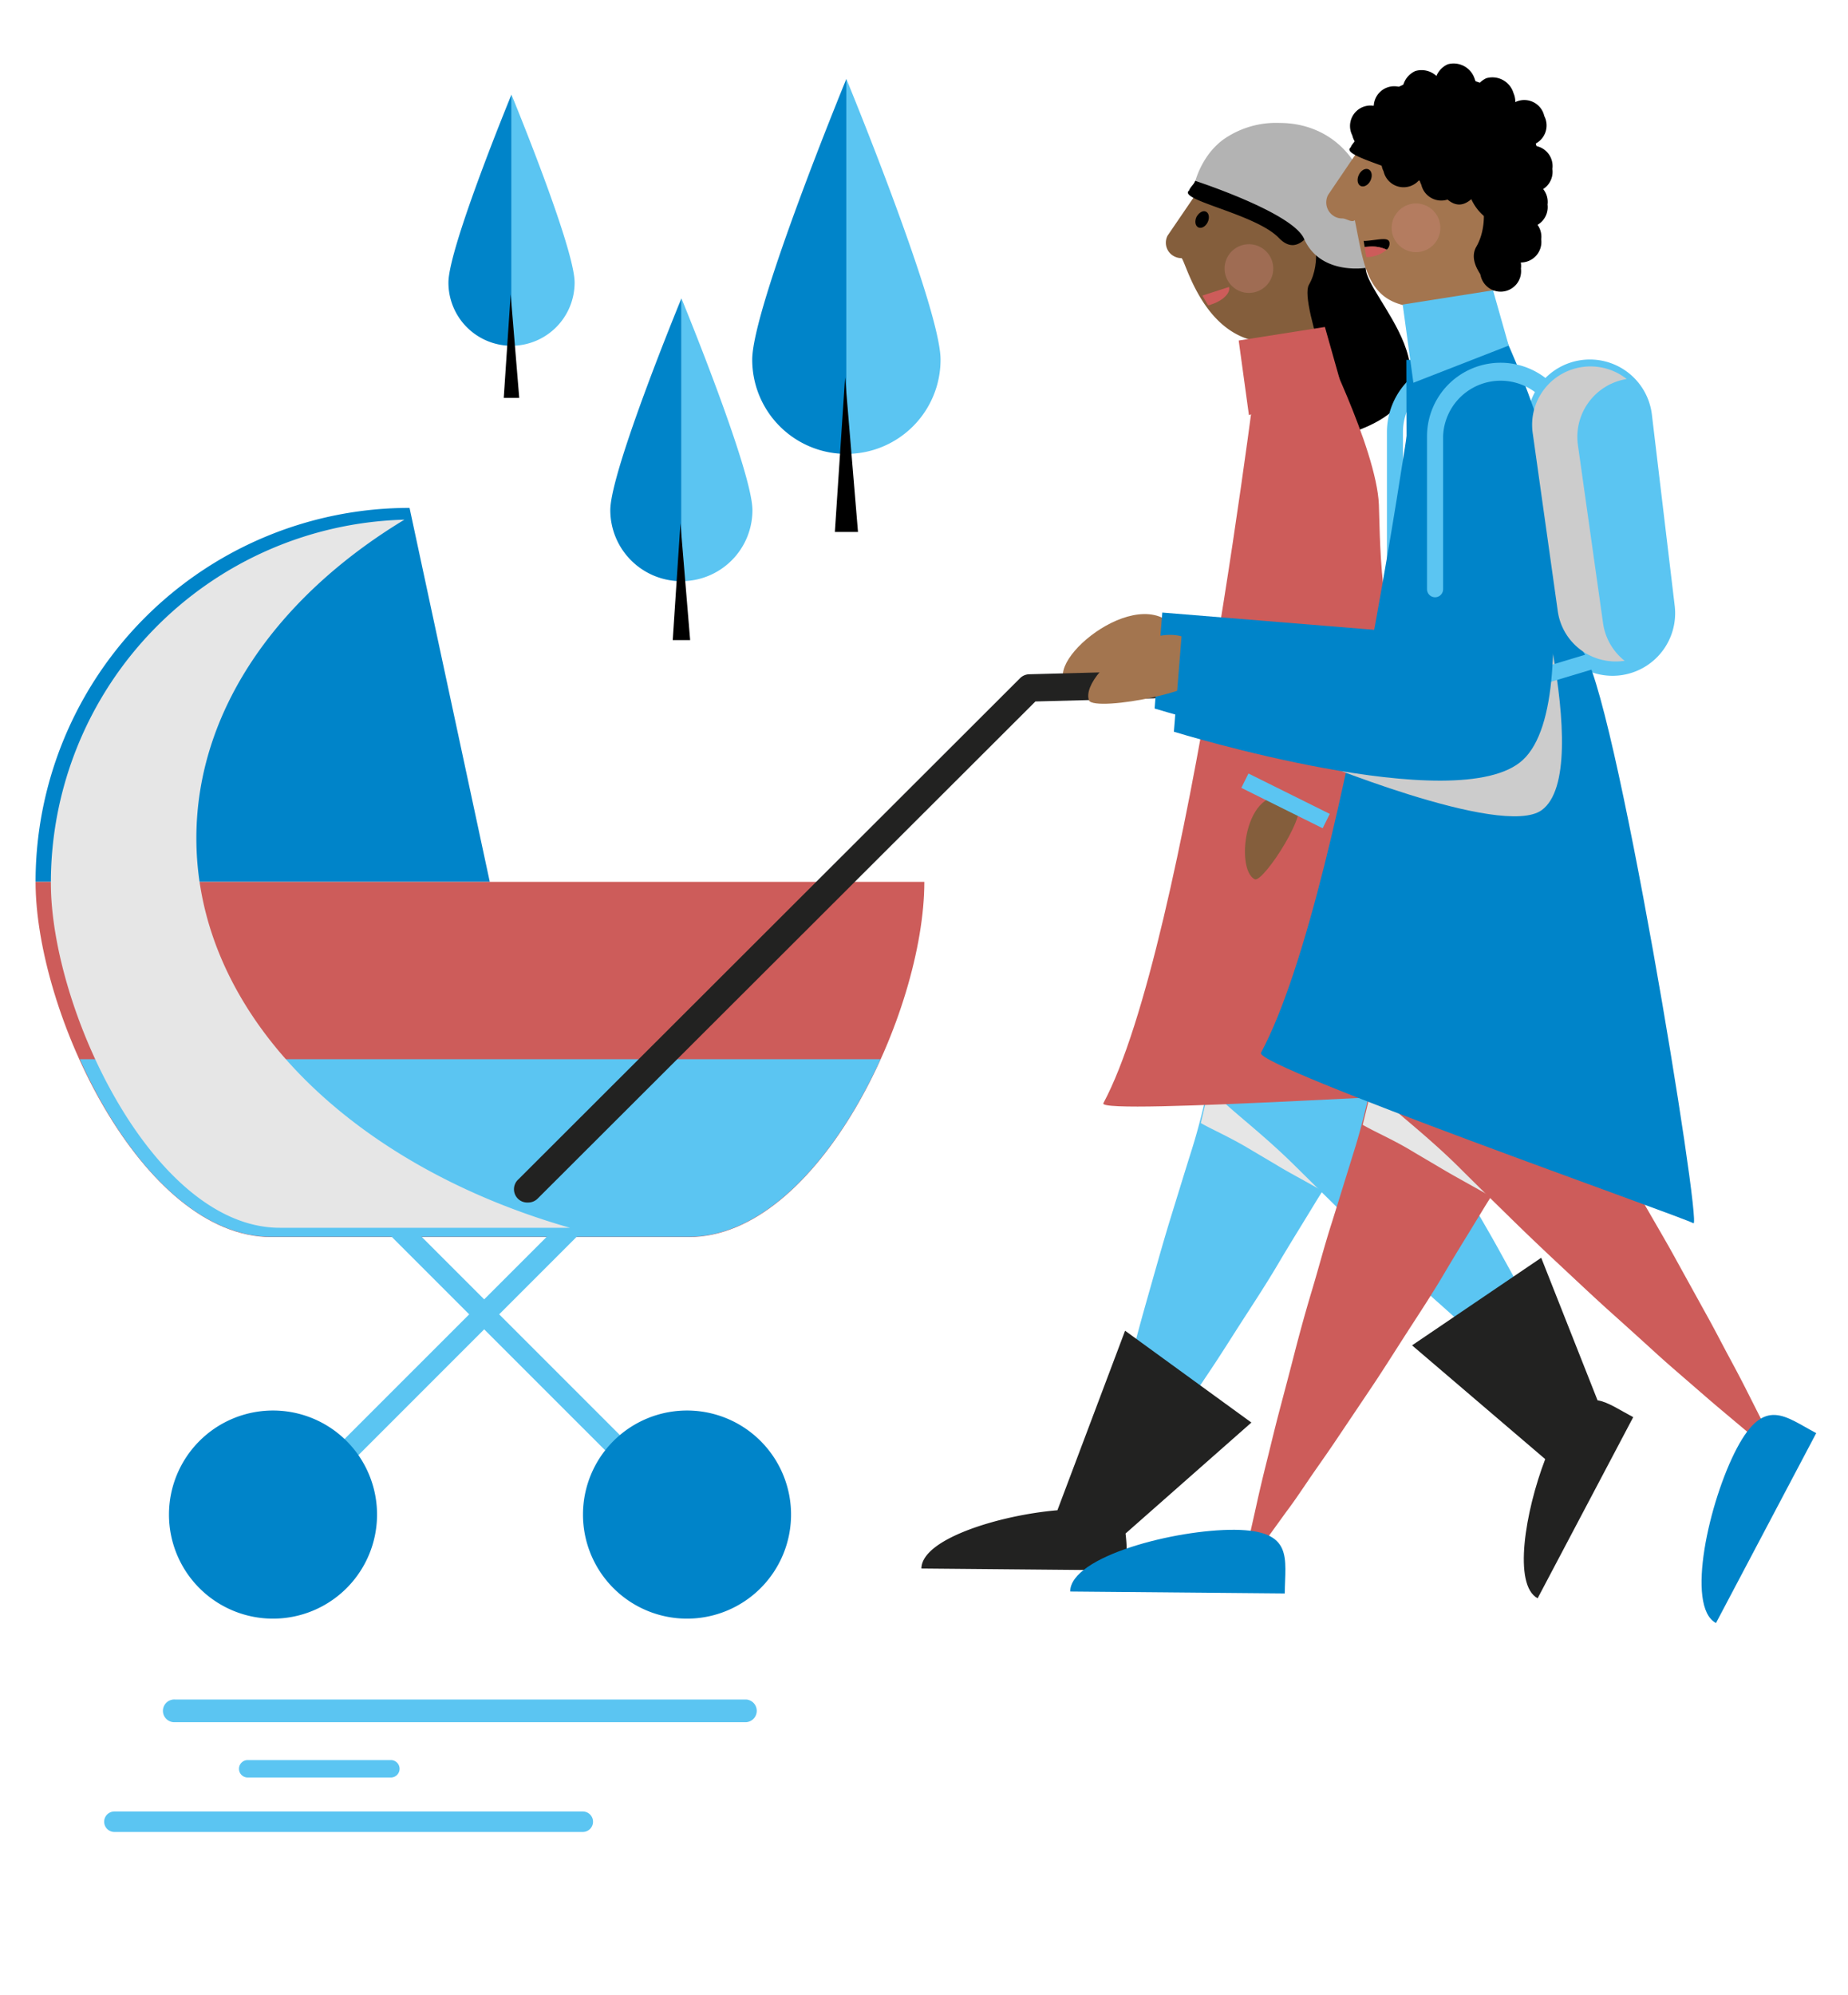 <?xml version="1.0" encoding="UTF-8"?> <svg xmlns="http://www.w3.org/2000/svg" viewBox="0 0 278 300"><defs><style>.cls-1{isolation:isolate;}.cls-2{fill:#0084c9;}.cls-3{fill:#5bc5f2;}.cls-4{fill-rule:evenodd;}.cls-5{fill:#e6e6e6;}.cls-12,.cls-16,.cls-5{mix-blend-mode:multiply;}.cls-6{fill:#845e3c;}.cls-7{fill:none;}.cls-8{fill:#cd5c5a;}.cls-9{fill:#b3b3b3;}.cls-10{fill:#222221;}.cls-11{fill:#a3754f;}.cls-13,.cls-16{fill:#ccc;}.cls-14{opacity:0.3;}.cls-15{fill:#dc8d8b;}</style></defs><title>sosiaalijaterveyspalvelut_278x300_1</title><g class="cls-1"><g id="Layer_1" data-name="Layer 1"><path class="cls-2" d="M102.51,44.87s-10.7,25.94-10.7,31.85a10.68,10.68,0,0,0,10.7,10.68Z"></path><path class="cls-3" d="M102.51,44.87s10.68,25.94,10.68,31.85A10.67,10.67,0,0,1,102.51,87.4Z"></path><polygon class="cls-4" points="101.2 96.26 103.82 96.26 102.36 78.71 101.2 96.26"></polygon><path class="cls-2" d="M127.32,11.87s-14.16,34.39-14.16,42.22a14.16,14.16,0,0,0,14.16,14.17Z"></path><path class="cls-3" d="M127.32,11.87s14.17,34.39,14.17,42.22a14.16,14.16,0,0,1-14.17,14.17Z"></path><polygon class="cls-4" points="125.59 80 129.07 80 127.13 56.75 125.59 80"></polygon><path class="cls-2" d="M76.94,14.23s-9.48,23-9.48,28.26A9.49,9.49,0,0,0,76.94,52Z"></path><path class="cls-3" d="M76.94,14.23s9.5,23,9.5,28.26A9.5,9.5,0,0,1,76.94,52Z"></path><polygon class="cls-4" points="75.78 59.84 78.11 59.84 76.82 44.26 75.78 59.84"></polygon><path class="cls-3" d="M112.26,255.58H26.35a1.71,1.71,0,1,0,0,3.41h85.91a1.71,1.71,0,0,0,0-3.41"></path><path class="cls-3" d="M87.67,275.5H17.21a1.54,1.54,0,0,1,0-3.08H87.67a1.54,1.54,0,1,1,0,3.08"></path><path class="cls-3" d="M58.8,267.31H37.26a1.31,1.31,0,1,1,0-2.62H58.8a1.31,1.31,0,1,1,0,2.62"></path><path class="cls-3" d="M183.24,157.66c-.49,1.64-.9,3.34-1.3,5.06-.79,3.41-1.61,6.85-2.66,10.18s-2.08,6.7-3.1,10-1.94,6.57-2.84,9.74-1.78,6.23-2.54,9.17l-2.17,8.26c-.67,2.55-1.23,4.93-1.75,7s-1,3.92-1.3,5.43c-.67,3-1.06,4.77-1.06,4.77l2.3,1s1.05-1.44,2.86-4c.91-1.27,2-2.81,3.21-4.59s2.64-3.76,4.1-6l4.74-7.1c1.7-2.51,3.38-5.21,5.18-8s3.66-5.62,5.41-8.59,3.61-5.94,5.43-8.94,3.83-5.9,5.86-8.74a58.8,58.8,0,0,0,5.32-8.63,43.57,43.57,0,0,0,2.32-6.19Z"></path><path class="cls-5" d="M180.64,168.89c.73.42,1.5.8,2.28,1.19,1.54.77,3.1,1.56,4.59,2.44l4.43,2.62c1.45.89,2.93,1.68,4.35,2.47s2.79,1.57,4.12,2.26,2.56,1.37,3.71,2,2.22,1.14,3.16,1.63,1.77.91,2.46,1.24l2.17,1.06.77-1s-.59-.66-1.58-1.82c-.5-.58-1.12-1.27-1.83-2.06s-1.51-1.7-2.41-2.64L204,175.19c-1-1.1-2.12-2.21-3.25-3.39s-2.28-2.39-3.5-3.57l-3.67-3.62c-1.23-1.2-2.39-2.51-3.53-3.8a28.05,28.05,0,0,0-3.52-3.54,20.62,20.62,0,0,0-2.71-1.81Z"></path><path class="cls-3" d="M182.75,164.52c1.24,1.19,2.56,2.33,3.9,3.48,2.67,2.26,5.35,4.56,7.83,7l7.45,7.35c2.42,2.45,4.95,4.74,7.35,7s4.72,4.45,7,6.47,4.38,3.94,6.34,5.72,3.82,3.35,5.43,4.77,3,2.66,4.24,3.65l3.74,3.14,2-1.58-2.2-4.34c-.71-1.4-1.58-3.07-2.59-5s-2.15-4.07-3.43-6.38l-4.13-7.48c-1.45-2.66-3.08-5.38-4.71-8.26s-3.31-5.84-5.14-8.75-3.63-5.93-5.45-8.93-3.49-6.11-5.09-9.21a58.31,58.31,0,0,0-5.22-8.69,42.57,42.57,0,0,0-4.43-4.9Z"></path><path class="cls-6" d="M196.83,34.82a7.42,7.42,0,0,0-4.72-.68c-2.11.38-9.87-4.1-12.72-5.8,0,0,.78.43.78.46l-4.53,6.64a2.3,2.3,0,0,0,1,3.11,2.33,2.33,0,0,0,1.08.27c.59,0,3.56,14,14.93,12.57a14,14,0,0,0,6.73-2.31c0-.42.66-6.37,1-8S196.84,34.82,196.83,34.82Z"></path><path d="M205.5,39.9s-6-3.78-8.6-5.63c.77.27,2,5.11,0,8.57-1.58,2.74,6.06,21.93,6,22.35C222.77,58.86,204.35,43.86,205.5,39.9Z"></path><path class="cls-7" d="M214.81,25.92Z"></path><path d="M196.92,34.16c-1.7-1.35-13.75-6.08-16.46-7.14a.61.61,0,0,0-.71.27c-.13.41-.76.92-.86,1.35-1.85,1.44,10,3.51,13.49,7.14,2.91,3,4.63-1.22,5.42-1C197.44,34.56,197.14,34.33,196.92,34.16Z"></path><path d="M180,32.6c-.32.67-.2,1.38.27,1.6s1.1-.14,1.41-.79.2-1.38-.28-1.59S180.35,32,180,32.6Z"></path><path class="cls-8" d="M189.58,51.59s-10.9,90.69-23.6,114.32c-1,1.93,59.72-2.38,61.06-1.54s-10.4-59.18-15-63.6-4.45-21.44-4.61-24.9c-.38-8.53-9.27-26.07-9.27-26.07Z"></path><polygon class="cls-8" points="186.34 51.21 187.88 62.43 201.55 57.1 199.31 49.17 186.34 51.21"></polygon><path class="cls-9" d="M206.3,33.78c-.1-9.7-6.24-15.29-13.8-15.29a13.75,13.75,0,0,0-8.58,2.57,11,11,0,0,0-2,2,13.19,13.19,0,0,0-2.1,4.14c.32.12,14.61,4.78,16.35,8.7,2.45,5.54,9.27,4.38,9.28,4.39a23.8,23.8,0,0,0,.68-3.46,21.58,21.58,0,0,0,.2-2.8Z"></path><path class="cls-8" d="M184.88,43.16l-4,1.29.84,1.45c.16,0,.3,0,.45-.1C184,45.23,185.16,44,184.88,43.16Z"></path><path class="cls-10" d="M159.07,227.12l10.18-27,19,13.81-18.93,16.69a27.57,27.57,0,0,1,.1,5.54l-30.81-.28C138.65,231.41,150.45,227.84,159.07,227.12Z"></path><path class="cls-10" d="M212.42,202.32l19.43-13.17,8.47,21.43c1.64.28,3.36,1.48,5.37,2.54l-14.38,27.24c-3.72-2-1.89-13,1.14-20.93Z"></path><path class="cls-11" d="M160,102.22c-1.61-4.58,14.66-16.53,18.19-5C179.27,100.73,160.86,104,160,102.22Z"></path><path class="cls-2" d="M61.61,76.38A56.25,56.25,0,0,0,5.35,132.62H73.68Z"></path><path class="cls-8" d="M5.35,132.62c0,19.6,15.89,53.42,35.47,53.42H103.6c19.58,0,35.45-33.82,35.45-53.42Z"></path><path class="cls-3" d="M43.68,228.4a1.59,1.59,0,0,1-1.13-2.72l58.32-58.3a1.58,1.58,0,0,1,2.25,0,1.59,1.59,0,0,1,0,2.25L44.81,227.94A1.59,1.59,0,0,1,43.68,228.4Z"></path><path class="cls-3" d="M102,228.4a1.59,1.59,0,0,1-1.13-.46L42.55,169.63a1.59,1.59,0,0,1,2.26-2.25l58.31,58.3a1.61,1.61,0,0,1,0,2.26A1.58,1.58,0,0,1,102,228.4Z"></path><path class="cls-2" d="M119,227.78a15.65,15.65,0,1,1-15.65-15.66A15.65,15.65,0,0,1,119,227.78Z"></path><path class="cls-2" d="M56.72,227.78a15.65,15.65,0,1,1-15.65-15.66A15.65,15.65,0,0,1,56.72,227.78Z"></path><path class="cls-3" d="M40.82,186H103.6c11.9,0,22.43-12.51,28.86-26.71H12C18.39,173.53,28.91,186,40.82,186Z"></path><path class="cls-10" d="M79.44,180.84a2,2,0,0,1-1.44-3.5L153.44,102a2,2,0,0,1,1.39-.6l18.58-.49a2,2,0,0,1,2.11,2,2.06,2.06,0,0,1-2,2.11l-17.76.47L80.89,180.24A2,2,0,0,1,79.44,180.84Z"></path><path class="cls-3" d="M209.84,89.17A1.21,1.21,0,0,0,211.05,88V65a8.65,8.65,0,1,1,17.3,0V88a1.21,1.21,0,1,0,2.41,0V65a11.06,11.06,0,1,0-22.12,0V88A1.21,1.21,0,0,0,209.84,89.17Z"></path><path class="cls-2" d="M226.18,110.8c-9.67,8.94-52.49-4.25-52.49-4.25l1.16-14.43,36.82,3-.11-41,14.47,0S236.59,101.17,226.18,110.8Z"></path><path class="cls-11" d="M163.82,105.34c-1.62-4.57,14.66-16.52,18.18-5C183.09,103.85,164.69,107.11,163.82,105.34Z"></path><path class="cls-8" d="M207.76,157.39c-.51,1.72-.94,3.5-1.36,5.3-.82,3.57-1.68,7.19-2.79,10.68l-3.25,10.47c-1.11,3.44-2,6.89-3,10.21s-1.88,6.54-2.67,9.62-1.57,6-2.27,8.66-1.29,5.17-1.84,7.36-1,4.1-1.36,5.69c-.7,3.18-1.12,5-1.12,5l2.43,1.08,3-4.15c1-1.31,2.09-2.93,3.36-4.8s2.76-3.93,4.3-6.24l5-7.44c1.78-2.64,3.55-5.47,5.42-8.37s3.85-5.89,5.68-9,3.79-6.23,5.69-9.37,4-6.19,6.14-9.17a61.76,61.76,0,0,0,5.58-9,45.23,45.23,0,0,0,2.43-6.48Z"></path><path class="cls-2" d="M185.76,230.06c-8.93-.08-24.74,4-24.77,9.28l32.28.29C193.31,234.38,194.67,230.14,185.76,230.06Z"></path><path class="cls-5" d="M205,169.16c.77.44,1.57.85,2.38,1.25,1.62.81,3.26,1.63,4.81,2.56s3.12,1.84,4.65,2.75,3.08,1.76,4.56,2.59,2.92,1.64,4.32,2.37l3.88,2.07c1.21.65,2.33,1.21,3.33,1.72s1.86.95,2.57,1.29l2.28,1.11.79-1L237,183.92c-.52-.6-1.16-1.33-1.92-2.15s-1.57-1.77-2.51-2.77-1.93-2.09-3-3.23-2.22-2.32-3.39-3.56-2.39-2.51-3.67-3.75l-3.86-3.79c-1.29-1.26-2.5-2.63-3.69-4a30.84,30.84,0,0,0-3.71-3.7,20.68,20.68,0,0,0-2.84-1.9Z"></path><path class="cls-8" d="M207.24,164.58c1.31,1.24,2.69,2.44,4.1,3.65,2.79,2.36,5.6,4.78,8.2,7.37s5.23,5.16,7.81,7.69,5.19,5,7.71,7.35,4.94,4.64,7.32,6.77,4.59,4.13,6.64,6,4,3.52,5.7,5,3.19,2.77,4.44,3.81c2.49,2.1,3.92,3.29,3.92,3.29l2.08-1.64-2.31-4.57c-.73-1.46-1.65-3.21-2.72-5.19s-2.23-4.27-3.58-6.68l-4.33-7.84c-1.52-2.8-3.23-5.66-4.94-8.66s-3.47-6.12-5.39-9.18l-5.71-9.36c-2-3.12-3.66-6.41-5.33-9.66a62.08,62.08,0,0,0-5.47-9.11,46.05,46.05,0,0,0-4.65-5.14Z"></path><path class="cls-2" d="M261.28,217.8c-4.17,7.9-7.77,23.82-3.14,26.28l15.08-28.56C268.59,213.08,265.44,209.93,261.28,217.8Z"></path><path class="cls-11" d="M222,28.62a7.82,7.82,0,0,0-4.93-.71c-2.23.4-10.36-4.29-13.34-6.08,0,0,.81.45.81.48l-4.75,7a2.42,2.42,0,0,0,1,3.26,2.31,2.31,0,0,0,1.13.28c.63,0,1.43.69,1.89.26,1.65,8,1.84,14.4,13.75,12.92a14.59,14.59,0,0,0,7.06-2.42c0-.45.7-6.67,1.09-8.37S222,28.63,222,28.62Z"></path><path d="M231.09,34s-6.24-4-9-5.9c.8.28,2.1,5.35,0,9-1.65,2.87,2.57,6.19,2.53,6.63A18.15,18.15,0,0,0,231.09,34Z"></path><path d="M222.1,27.93c-1.78-1.4-14.41-6.37-17.25-7.48a.62.62,0,0,0-.74.28c-.14.43-.8,1-.91,1.42-1.93,1.51,10.43,3.68,14.15,7.48,3.05,3.13,4.85-1.28,5.68-1C222.65,28.35,222.34,28.11,222.1,27.93Z"></path><path d="M204.41,26.3c-.33.7-.2,1.44.28,1.67s1.15-.13,1.48-.82.2-1.45-.29-1.68S204.73,25.61,204.41,26.3Z"></path><path d="M205.89,37.1a5.27,5.27,0,0,1,2.71.45,1.2,1.2,0,0,0,.43-1c-.07-1-1.66-.46-3.6-.32l-.29,0c.05.3.1.59.15.9A5.4,5.4,0,0,1,205.89,37.1Z"></path><path class="cls-8" d="M208.6,37.55a5.27,5.27,0,0,0-2.71-.45,5.4,5.4,0,0,0-.6.09c.08.49.16,1,.25,1.48h.14A4.74,4.74,0,0,0,208.6,37.55Z"></path><path class="cls-3" d="M251.93,91.1a9.41,9.41,0,0,1-8.22,10.46h0a9.4,9.4,0,0,1-10.47-8.22L229.82,64.6a9.41,9.41,0,0,1,8.23-10.47h0a9.4,9.4,0,0,1,10.45,8.23Z"></path><path class="cls-2" d="M214.41,46.21S203,133.56,189.69,158.33c-1.09,2,63.65,24.74,65.05,25.63s-12-81.57-16.79-86.2-4.66-22.48-4.83-26.1c-.4-8.95-9.73-27.33-9.73-27.33Z"></path><g class="cls-12"><path class="cls-13" d="M196.56,113.91s29.43,12.28,35.38,7.91c8.25-6.07-2.95-43.15-2.95-43.15C220.81,86.37,214,106.84,196.56,113.91Z"></path></g><polygon class="cls-3" points="211.01 45.8 212.62 57.56 226.96 51.97 224.6 43.66 211.01 45.8"></polygon><path class="cls-3" d="M231.94,102.84a1.1,1.1,0,0,0,.35,0l11.3-3.39a1.21,1.21,0,0,0-.69-2.32l-11.31,3.4a1.2,1.2,0,0,0-.81,1.5A1.22,1.22,0,0,0,231.94,102.84Z"></path><path class="cls-2" d="M229.08,114.29c-9.66,8.94-52.49-4.25-52.49-4.25l1.16-14.43,36.82,3-.11-41,14.47,0S239.5,104.67,229.08,114.29Z"></path><path class="cls-3" d="M215.88,89.82a1.21,1.21,0,0,0,1.21-1.2v-23a8.66,8.66,0,0,1,17.31,0v23a1.21,1.21,0,0,0,2.41,0v-23a11.07,11.07,0,0,0-22.14,0v23A1.21,1.21,0,0,0,215.88,89.82Z"></path><path d="M231.93,27.54c-.11-10.17-6.54-16-14.47-16a14.37,14.37,0,0,0-9,2.71,11.11,11.11,0,0,0-2.14,2.09,14.2,14.2,0,0,0-2.2,4.33c.35.13,15.33,5,17.14,9.13,2.57,5.81,9.72,4.59,9.72,4.59a22.22,22.22,0,0,0,.73-3.63,23.22,23.22,0,0,0,.21-2.93C231.94,27.7,231.93,27.63,231.93,27.54Z"></path><path class="cls-6" d="M188.79,132.24c-3.17-1.4-1.47-15.68,6.24-11.92C197.39,121.48,190.13,132.64,188.79,132.24Z"></path><rect class="cls-3" x="192.19" y="113.61" width="2.41" height="13.66" transform="translate(-0.5 240.08) rotate(-63.59)"></rect><g class="cls-14"><path class="cls-15" d="M184.28,41.05a3.66,3.66,0,1,0,2.94-4.26A3.65,3.65,0,0,0,184.28,41.05Z"></path></g><g class="cls-14"><path class="cls-15" d="M209.41,34.92a3.66,3.66,0,1,0,2.94-4.26A3.68,3.68,0,0,0,209.41,34.92Z"></path></g><path class="cls-16" d="M241.15,93.7l-3.78-26.78A8.81,8.81,0,0,1,244.71,57a8.78,8.78,0,0,0-14.14,8.13l3.77,26.78a8.8,8.8,0,0,0,9.94,7.48.7.7,0,0,1,.14,0A8.77,8.77,0,0,1,241.15,93.7Z"></path><path class="cls-5" d="M29.54,126.05c0-19.15,12.14-36.3,31.3-47.9A54.63,54.63,0,0,0,7.65,132.76c0,19,15.42,51.88,34.45,51.88H85.74C52.78,175.22,29.54,152.53,29.54,126.05Z"></path><path d="M228.8,40.39a3.08,3.08,0,1,1-6.11,0,3.08,3.08,0,1,1,6.11,0Z"></path><path d="M231.85,36a3.08,3.08,0,1,1-6.11,0,3.08,3.08,0,1,1,6.11,0Z"></path><path d="M232.8,30.76a3.08,3.08,0,1,1-6.11,0,3.08,3.08,0,1,1,6.11,0Z"></path><path d="M233.53,25.41a3.08,3.08,0,1,1-6.1,0,3.08,3.08,0,1,1,6.1,0Z"></path><path d="M232.31,17.45a3.08,3.08,0,1,1-5.74,2.09,3.08,3.08,0,1,1,5.74-2.09Z"></path><path d="M227.68,14A3.3,3.3,0,0,1,226,18.33a3.29,3.29,0,0,1-4.07-2.23,3.31,3.31,0,0,1,1.67-4.34A3.31,3.31,0,0,1,227.68,14Z"></path><path d="M213.88,23.67a3.08,3.08,0,1,1-5.74,2.1,3.08,3.08,0,1,1,5.74-2.1Z"></path><path d="M219.55,25.67a3.08,3.08,0,1,1-5.74,2.1,3.08,3.08,0,1,1,5.74-2.1Z"></path><path d="M221.86,11.93a3.32,3.32,0,0,1-1.68,4.33A3.31,3.31,0,0,1,216.11,14a3.3,3.3,0,0,1,1.68-4.33A3.32,3.32,0,0,1,221.86,11.93Z"></path><path d="M217,12.87a3.3,3.3,0,0,1-1.67,4.33A3.29,3.29,0,0,1,211.25,15a3.28,3.28,0,0,1,1.67-4.32A3.3,3.3,0,0,1,217,12.87Z"></path><path d="M212.71,15.38A3.08,3.08,0,1,1,207,17.47a3.08,3.08,0,1,1,5.74-2.09Z"></path><path d="M209.17,18.26a3.08,3.08,0,1,1-5.74,2.1,3.08,3.08,0,1,1,5.74-2.1Z"></path></g></g></svg> 